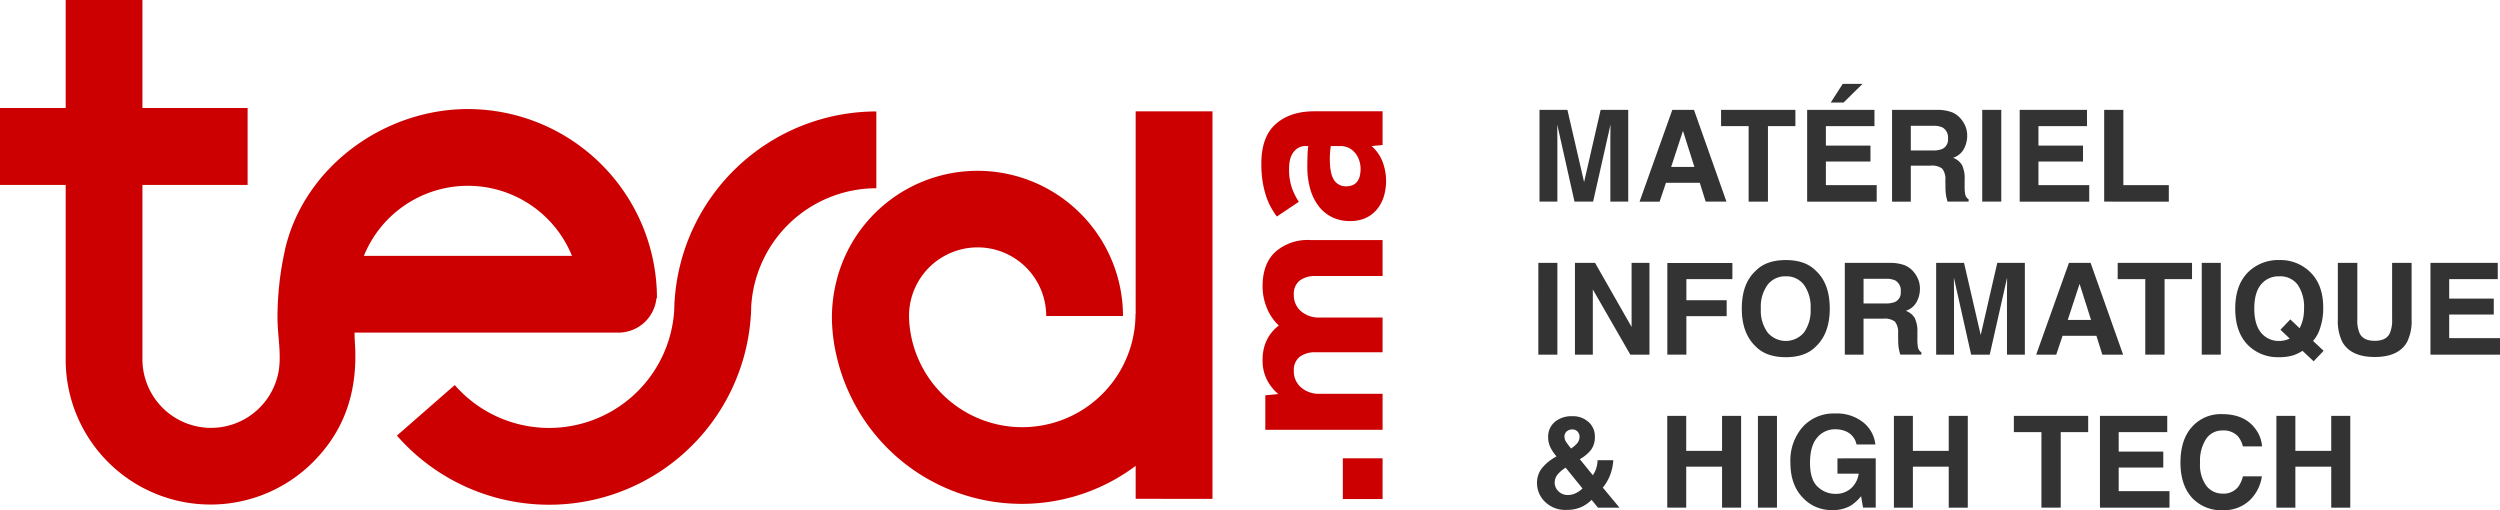 <?xml version="1.0" encoding="UTF-8"?> <svg xmlns="http://www.w3.org/2000/svg" id="Calque_1" data-name="Calque 1" viewBox="0 0 592.917 121"><defs><style>.cls-1{fill:#c00;}.cls-2{fill:#333;}</style></defs><path class="cls-1" d="M114.5,30.115c-19.783,0-38.693,13.619-43.316,33.111-.041.126-.041.25-.083.417a74.087,74.087,0,0,0-1.75,15.7c-.041,4.415,1.083,9.163.167,13.5A16.278,16.278,0,0,1,37.32,89.424V48.107H62.268V29.865H37.32V4.25h-18.2V29.865H3.541V48.107H19.118V89.424A34.358,34.358,0,0,0,79.011,112.54c7-7.663,9.372-16.868,8.7-26.989-.041-.791-.083-1.583-.083-2.416h62.559a9.056,9.056,0,0,0,9.038-8.163h.125A44.9,44.9,0,0,0,114.5,30.115ZM89.841,64.934a26.632,26.632,0,0,1,49.355,0Z" transform="translate(-3.541 -4.25)"></path><path class="cls-1" d="M211.379,30.682a48,48,0,0,0-47.858,45.143H163.5l-.018.831c-.013.344-.024.687-.031,1.034a29.724,29.724,0,0,1-52.063,17.882l-13.712,11.99a47.939,47.939,0,0,0,83.955-28.75h.023l.018-.832c.013-.343.024-.689.031-1.033a29.762,29.762,0,0,1,29.678-28.053Z" transform="translate(-3.541 -4.25)"></path><path class="cls-1" d="M272.886,30.657V78.628h-.038a26.865,26.865,0,0,1-53.721.762l.021-.986a16.269,16.269,0,0,1,32.519.791h18.212a34.5,34.5,0,0,0-66.5-12.826,35.8,35.8,0,0,0-2.526,13.957,42.013,42.013,0,0,0,1.194,8.78,44.783,44.783,0,0,0,3.49,9.6,44.994,44.994,0,0,0,67.346,16.027v7.824H291.1v-91.9Z" transform="translate(-3.541 -4.25)"></path><path class="cls-1" d="M322.016,122.607v-9.665h9.426v9.665Z" transform="translate(-3.541 -4.25)"></path><path class="cls-1" d="M303.635,106.184V98l3.083-.3a10.613,10.613,0,0,1-2.668-3.322,9.987,9.987,0,0,1-1.067-4.743,11.3,11.3,0,0,1,.355-2.964,9.411,9.411,0,0,1,2.164-4,9.227,9.227,0,0,1,1.334-1.215,11.75,11.75,0,0,1-2.845-4.18,13.383,13.383,0,0,1-1.008-5.129q0-5.337,3.023-8.153a11.618,11.618,0,0,1,8.241-2.816h17.195v8.537H315.611a6.015,6.015,0,0,0-3.854,1.1,3.979,3.979,0,0,0-1.363,3.292,4.982,4.982,0,0,0,1.719,3.972,6.482,6.482,0,0,0,4.387,1.482h14.942V87.8H315.611a6.015,6.015,0,0,0-3.854,1.1,3.976,3.976,0,0,0-1.363,3.291,5,5,0,0,0,1.719,3.943,6.4,6.4,0,0,0,4.387,1.513h14.942v8.537Z" transform="translate(-3.541 -4.25)"></path><path class="cls-1" d="M328.834,38.888a9.283,9.283,0,0,1,2.549,3.587,12.861,12.861,0,0,1,.475,7.946,9.17,9.17,0,0,1-1.394,3.023,7.737,7.737,0,0,1-2.638,2.313,8.477,8.477,0,0,1-4.15.919,9.3,9.3,0,0,1-4.328-.979,9.093,9.093,0,0,1-3.174-2.7,12.318,12.318,0,0,1-1.927-4.062,18.908,18.908,0,0,1-.652-5.07c0-.986.02-1.986.06-2.994a12.481,12.481,0,0,1,.177-1.986h-.592a3.463,3.463,0,0,0-1.809.444,4,4,0,0,0-1.245,1.186,4.835,4.835,0,0,0-.711,1.69,9.44,9.44,0,0,0-.208,2.016,13.356,13.356,0,0,0,.712,4.714,15.288,15.288,0,0,0,1.6,3.172l-5.217,3.5a22.567,22.567,0,0,1-1.3-2.015,15.3,15.3,0,0,1-1.186-2.668,21.686,21.686,0,0,1-.86-3.469,26.748,26.748,0,0,1-.326-4.418q0-6.342,3.409-9.368t9.16-3.023h16.187v8Zm-9.664,0q-.059.3-.148,1.126a17.812,17.812,0,0,0-.089,1.9q0,3.558,1.008,5.041a3.244,3.244,0,0,0,2.845,1.482q3.438,0,3.439-4.151A6.256,6.256,0,0,0,325.9,42.3a5.529,5.529,0,0,0-.919-1.72,4.727,4.727,0,0,0-1.482-1.215,4.358,4.358,0,0,0-2.075-.474Z" transform="translate(-3.541 -4.25)"></path><path class="cls-2" d="M372.9,52.071h-4.239V30.307h6.616l3.958,17.113,3.927-17.113h6.542V52.071h-4.239V37.35c0-.423.006-1.015.016-1.779s.015-1.35.015-1.764l-4.121,18.264h-4.415l-4.091-18.264c0,.414.006,1,.015,1.764s.016,1.356.016,1.779Z" transform="translate(-3.541 -4.25)"></path><path class="cls-2" d="M406.671,47.6h-8.018l-1.507,4.473h-4.754l7.768-21.764H405.3L413,52.071h-4.931ZM405.4,43.847l-2.717-8.564-2.8,8.564Z" transform="translate(-3.541 -4.25)"></path><path class="cls-2" d="M429.35,30.307v3.854h-6.511v17.91H418.26V34.161h-6.539V30.307Z" transform="translate(-3.541 -4.25)"></path><path class="cls-2" d="M447.154,42.562H436.583v5.6H448.63v3.912H432.138V30.307H448.1v3.854H436.583v4.622h10.571Zm-9.419-14,2.834-4.414h4.7l-4.489,4.414Z" transform="translate(-3.541 -4.25)"></path><path class="cls-2" d="M461.418,43.537h-4.7v8.534h-4.443V30.307h10.676a9.962,9.962,0,0,1,3.52.561,5.529,5.529,0,0,1,2.09,1.521,6.711,6.711,0,0,1,1.12,1.832,5.916,5.916,0,0,1,.414,2.288,6.516,6.516,0,0,1-.781,3.049,4.372,4.372,0,0,1-2.584,2.118,4.072,4.072,0,0,1,2.133,1.721,7.178,7.178,0,0,1,.627,3.4v1.462a11,11,0,0,0,.12,2.022,1.815,1.815,0,0,0,.825,1.241v.546h-5c-.139-.482-.235-.871-.3-1.166a10.758,10.758,0,0,1-.192-1.876l-.027-2.022a3.958,3.958,0,0,0-.763-2.776A4.03,4.03,0,0,0,461.418,43.537Zm2.763-3.957a2.427,2.427,0,0,0,1.358-2.451,2.7,2.7,0,0,0-1.315-2.658,4.979,4.979,0,0,0-2.217-.384h-5.285v5.847h5.152A5.768,5.768,0,0,0,464.181,39.58Z" transform="translate(-3.541 -4.25)"></path><path class="cls-2" d="M473.659,30.307h4.519V52.071h-4.519Z" transform="translate(-3.541 -4.25)"></path><path class="cls-2" d="M497.564,42.562H486.993v5.6h12.046v3.912H482.547V30.307h15.961v3.854H486.993v4.622h10.571Z" transform="translate(-3.541 -4.25)"></path><path class="cls-2" d="M502.583,30.307h4.548V48.159h10.781v3.912H502.583Z" transform="translate(-3.541 -4.25)"></path><path class="cls-2" d="M368.385,66.594H372.9V88.358h-4.517Z" transform="translate(-3.541 -4.25)"></path><path class="cls-2" d="M394.741,88.358h-4.547L381.306,72.9V88.358h-4.239V66.594h4.77L390.5,81.787V66.594h4.238Z" transform="translate(-3.541 -4.25)"></path><path class="cls-2" d="M414.407,70.448H403.494v5.005h9.555v3.78h-9.555v9.125h-4.517V66.623h15.43Z" transform="translate(-3.541 -4.25)"></path><path class="cls-2" d="M427.075,88.963q-4.668,0-7.132-2.54-3.306-3.114-3.307-8.977,0-5.979,3.307-8.977,2.468-2.54,7.132-2.54t7.131,2.54q3.293,3,3.294,8.977,0,5.862-3.294,8.977Q431.743,88.964,427.075,88.963Zm4.3-5.847a8.939,8.939,0,0,0,1.578-5.67,8.907,8.907,0,0,0-1.587-5.662,5.18,5.18,0,0,0-4.288-2,5.253,5.253,0,0,0-4.31,1.994,8.805,8.805,0,0,0-1.612,5.669,8.808,8.808,0,0,0,1.612,5.67,5.643,5.643,0,0,0,8.607,0Z" transform="translate(-3.541 -4.25)"></path><path class="cls-2" d="M450.211,79.824h-4.7v8.534h-4.443V66.594h10.676a9.94,9.94,0,0,1,3.52.561,5.519,5.519,0,0,1,2.09,1.52,6.711,6.711,0,0,1,1.12,1.832,5.92,5.92,0,0,1,.414,2.288,6.513,6.513,0,0,1-.781,3.049,4.37,4.37,0,0,1-2.584,2.119,4.071,4.071,0,0,1,2.133,1.72,7.18,7.18,0,0,1,.627,3.4v1.461a11,11,0,0,0,.12,2.023,1.816,1.816,0,0,0,.825,1.24v.547h-5.005c-.139-.483-.234-.872-.3-1.167a10.834,10.834,0,0,1-.192-1.875l-.027-2.023a3.959,3.959,0,0,0-.763-2.776A4.029,4.029,0,0,0,450.211,79.824Zm2.763-3.958a2.426,2.426,0,0,0,1.358-2.451,2.7,2.7,0,0,0-1.315-2.657,4.977,4.977,0,0,0-2.217-.385h-5.285v5.848h5.153A5.742,5.742,0,0,0,452.974,75.866Z" transform="translate(-3.541 -4.25)"></path><path class="cls-2" d="M466.972,88.358h-4.239V66.594h6.613L473.3,83.707l3.927-17.113h6.542V88.358h-4.239V73.637c0-.423.006-1.016.015-1.779s.016-1.351.016-1.765l-4.119,18.265h-4.415l-4.09-18.265c0,.414.006,1,.015,1.765s.016,1.356.016,1.779Z" transform="translate(-3.541 -4.25)"></path><path class="cls-2" d="M500.737,83.884H492.72l-1.507,4.474h-4.754l7.767-21.764h5.137l7.709,21.764h-4.93Zm-1.269-3.751-2.716-8.563-2.807,8.563Z" transform="translate(-3.541 -4.25)"></path><path class="cls-2" d="M523.417,66.594v3.854h-6.512v17.91H512.33V70.448h-6.542V66.594Z" transform="translate(-3.541 -4.25)"></path><path class="cls-2" d="M525.723,66.594h4.516V88.358h-4.516Z" transform="translate(-3.541 -4.25)"></path><path class="cls-2" d="M547.559,88.476a11.126,11.126,0,0,1-3.5.487,10,10,0,0,1-7.027-2.54q-3.366-3.056-3.368-8.977,0-5.964,3.455-9.021a10.2,10.2,0,0,1,7.014-2.5,10.064,10.064,0,0,1,7.089,2.644q3.306,3.056,3.306,8.548a14.487,14.487,0,0,1-.71,4.873,8.081,8.081,0,0,1-1.7,3.115l2.51,2.348-2.374,2.481-2.631-2.481A10.929,10.929,0,0,1,547.559,88.476Zm-.975-3.928-2.2-2.1L546.732,80l2.2,2.1a10.271,10.271,0,0,0,.725-1.86,10.736,10.736,0,0,0,.325-2.791,9.308,9.308,0,0,0-1.5-5.662,5.134,5.134,0,0,0-4.378-2,5.342,5.342,0,0,0-4.313,1.92q-1.611,1.918-1.608,5.743,0,4.475,2.3,6.408a5.367,5.367,0,0,0,3.572,1.255,5.85,5.85,0,0,0,1.507-.191A7.627,7.627,0,0,0,546.584,84.548Z" transform="translate(-3.541 -4.25)"></path><path class="cls-2" d="M570.871,79.971V66.594h4.622V79.971a11.187,11.187,0,0,1-1.078,5.4q-2.008,3.544-7.662,3.544t-7.678-3.544a11.187,11.187,0,0,1-1.078-5.4V66.594h4.622V79.971a7.544,7.544,0,0,0,.531,3.278q.823,1.83,3.6,1.831,2.76,0,3.587-1.831A7.544,7.544,0,0,0,570.871,79.971Z" transform="translate(-3.541 -4.25)"></path><path class="cls-2" d="M594.983,78.849H584.412v5.6h12.047v3.913H579.966V66.594h15.962v3.854H584.412v4.621h10.571Z" transform="translate(-3.541 -4.25)"></path><path class="cls-2" d="M375.1,125.177a6.8,6.8,0,0,1-5.168-1.949,6.133,6.133,0,0,1-1.862-4.327,5.742,5.742,0,0,1,.976-3.366,10.646,10.646,0,0,1,3.189-2.776l.457-.28a9,9,0,0,1-1.46-2.171,5.367,5.367,0,0,1-.519-2.3,4.577,4.577,0,0,1,1.6-3.713,6.213,6.213,0,0,1,4.134-1.336,5.51,5.51,0,0,1,3.831,1.365,4.492,4.492,0,0,1,1.513,3.493,5.014,5.014,0,0,1-.907,3.115,8.9,8.9,0,0,1-2.665,2.215l3.084,3.809a6.238,6.238,0,0,0,.822-1.669,6.524,6.524,0,0,0,.3-1.9h3.736a11.554,11.554,0,0,1-.945,4,11.311,11.311,0,0,1-1.537,2.509l3.958,4.755h-5.11l-1.507-1.846a9.389,9.389,0,0,1-2.037,1.506A8.314,8.314,0,0,1,375.1,125.177Zm-.238-10.012a7.347,7.347,0,0,0-2.09,1.847,3.2,3.2,0,0,0-.509,1.756,2.779,2.779,0,0,0,.88,1.979,3.008,3.008,0,0,0,2.25.9,4.2,4.2,0,0,0,1.958-.48,5.82,5.82,0,0,0,1.5-1.071Zm-.281-7.308A2.328,2.328,0,0,0,375,109.1a18.87,18.87,0,0,0,1.152,1.521,7.711,7.711,0,0,0,1.269-1.048,2.5,2.5,0,0,0,.741-1.728,1.839,1.839,0,0,0-.445-1.211,1.652,1.652,0,0,0-1.343-.531,1.928,1.928,0,0,0-1.05.31A1.58,1.58,0,0,0,374.584,107.857Z" transform="translate(-3.541 -4.25)"></path><path class="cls-2" d="M411.956,124.645v-9.716h-8.5v9.716h-4.5V102.881h4.5v8.3h8.5v-8.3h4.517v21.764Z" transform="translate(-3.541 -4.25)"></path><path class="cls-2" d="M420.462,102.881h4.516v21.764h-4.516Z" transform="translate(-3.541 -4.25)"></path><path class="cls-2" d="M442.563,124.113a8.3,8.3,0,0,1-4.43,1.108,9.2,9.2,0,0,1-7.085-3q-2.88-3.014-2.881-8.24a12.09,12.09,0,0,1,2.909-8.475,9.922,9.922,0,0,1,7.693-3.189,10.056,10.056,0,0,1,6.666,2.1,7.813,7.813,0,0,1,2.886,5.249h-4.473a4.258,4.258,0,0,0-2.523-3.115,6.208,6.208,0,0,0-2.5-.488,5.421,5.421,0,0,0-4.319,1.986q-1.691,1.987-1.689,5.972,0,4.018,1.831,5.686a6.01,6.01,0,0,0,4.161,1.668,5.366,5.366,0,0,0,3.751-1.322,5.712,5.712,0,0,0,1.8-3.462h-5.035v-3.632H448.4v11.679h-3.01l-.46-2.717A10.3,10.3,0,0,1,442.563,124.113Z" transform="translate(-3.541 -4.25)"></path><path class="cls-2" d="M465.715,124.645v-9.716h-8.5v9.716h-4.5V102.881h4.5v8.3h8.5v-8.3h4.52v21.764Z" transform="translate(-3.541 -4.25)"></path><path class="cls-2" d="M498.789,102.881v3.854h-6.511v17.91H487.7v-17.91h-6.539v-3.854Z" transform="translate(-3.541 -4.25)"></path><path class="cls-2" d="M516.6,115.136H506.023v5.6h12.049v3.912H501.58V102.881h15.961v3.854H506.023v4.621H516.6Z" transform="translate(-3.541 -4.25)"></path><path class="cls-2" d="M536.973,123.021a8.871,8.871,0,0,1-6.233,2.229,9.387,9.387,0,0,1-7.382-3.012q-2.686-3.025-2.686-8.3,0-5.7,3.056-8.785a9.105,9.105,0,0,1,6.761-2.688q5.493,0,8.034,3.6a7.82,7.82,0,0,1,1.506,4.061h-4.547a6.149,6.149,0,0,0-1.14-2.363,4.617,4.617,0,0,0-3.673-1.417,4.559,4.559,0,0,0-3.915,2,9.621,9.621,0,0,0-1.433,5.662,8.457,8.457,0,0,0,1.513,5.485,4.784,4.784,0,0,0,3.847,1.824,4.4,4.4,0,0,0,3.649-1.565,6.856,6.856,0,0,0,1.152-2.525h4.5A9.78,9.78,0,0,1,536.973,123.021Z" transform="translate(-3.541 -4.25)"></path><path class="cls-2" d="M556.432,124.645v-9.716h-8.506v9.716h-4.5V102.881h4.5v8.3h8.506v-8.3h4.52v21.764Z" transform="translate(-3.541 -4.25)"></path></svg> 